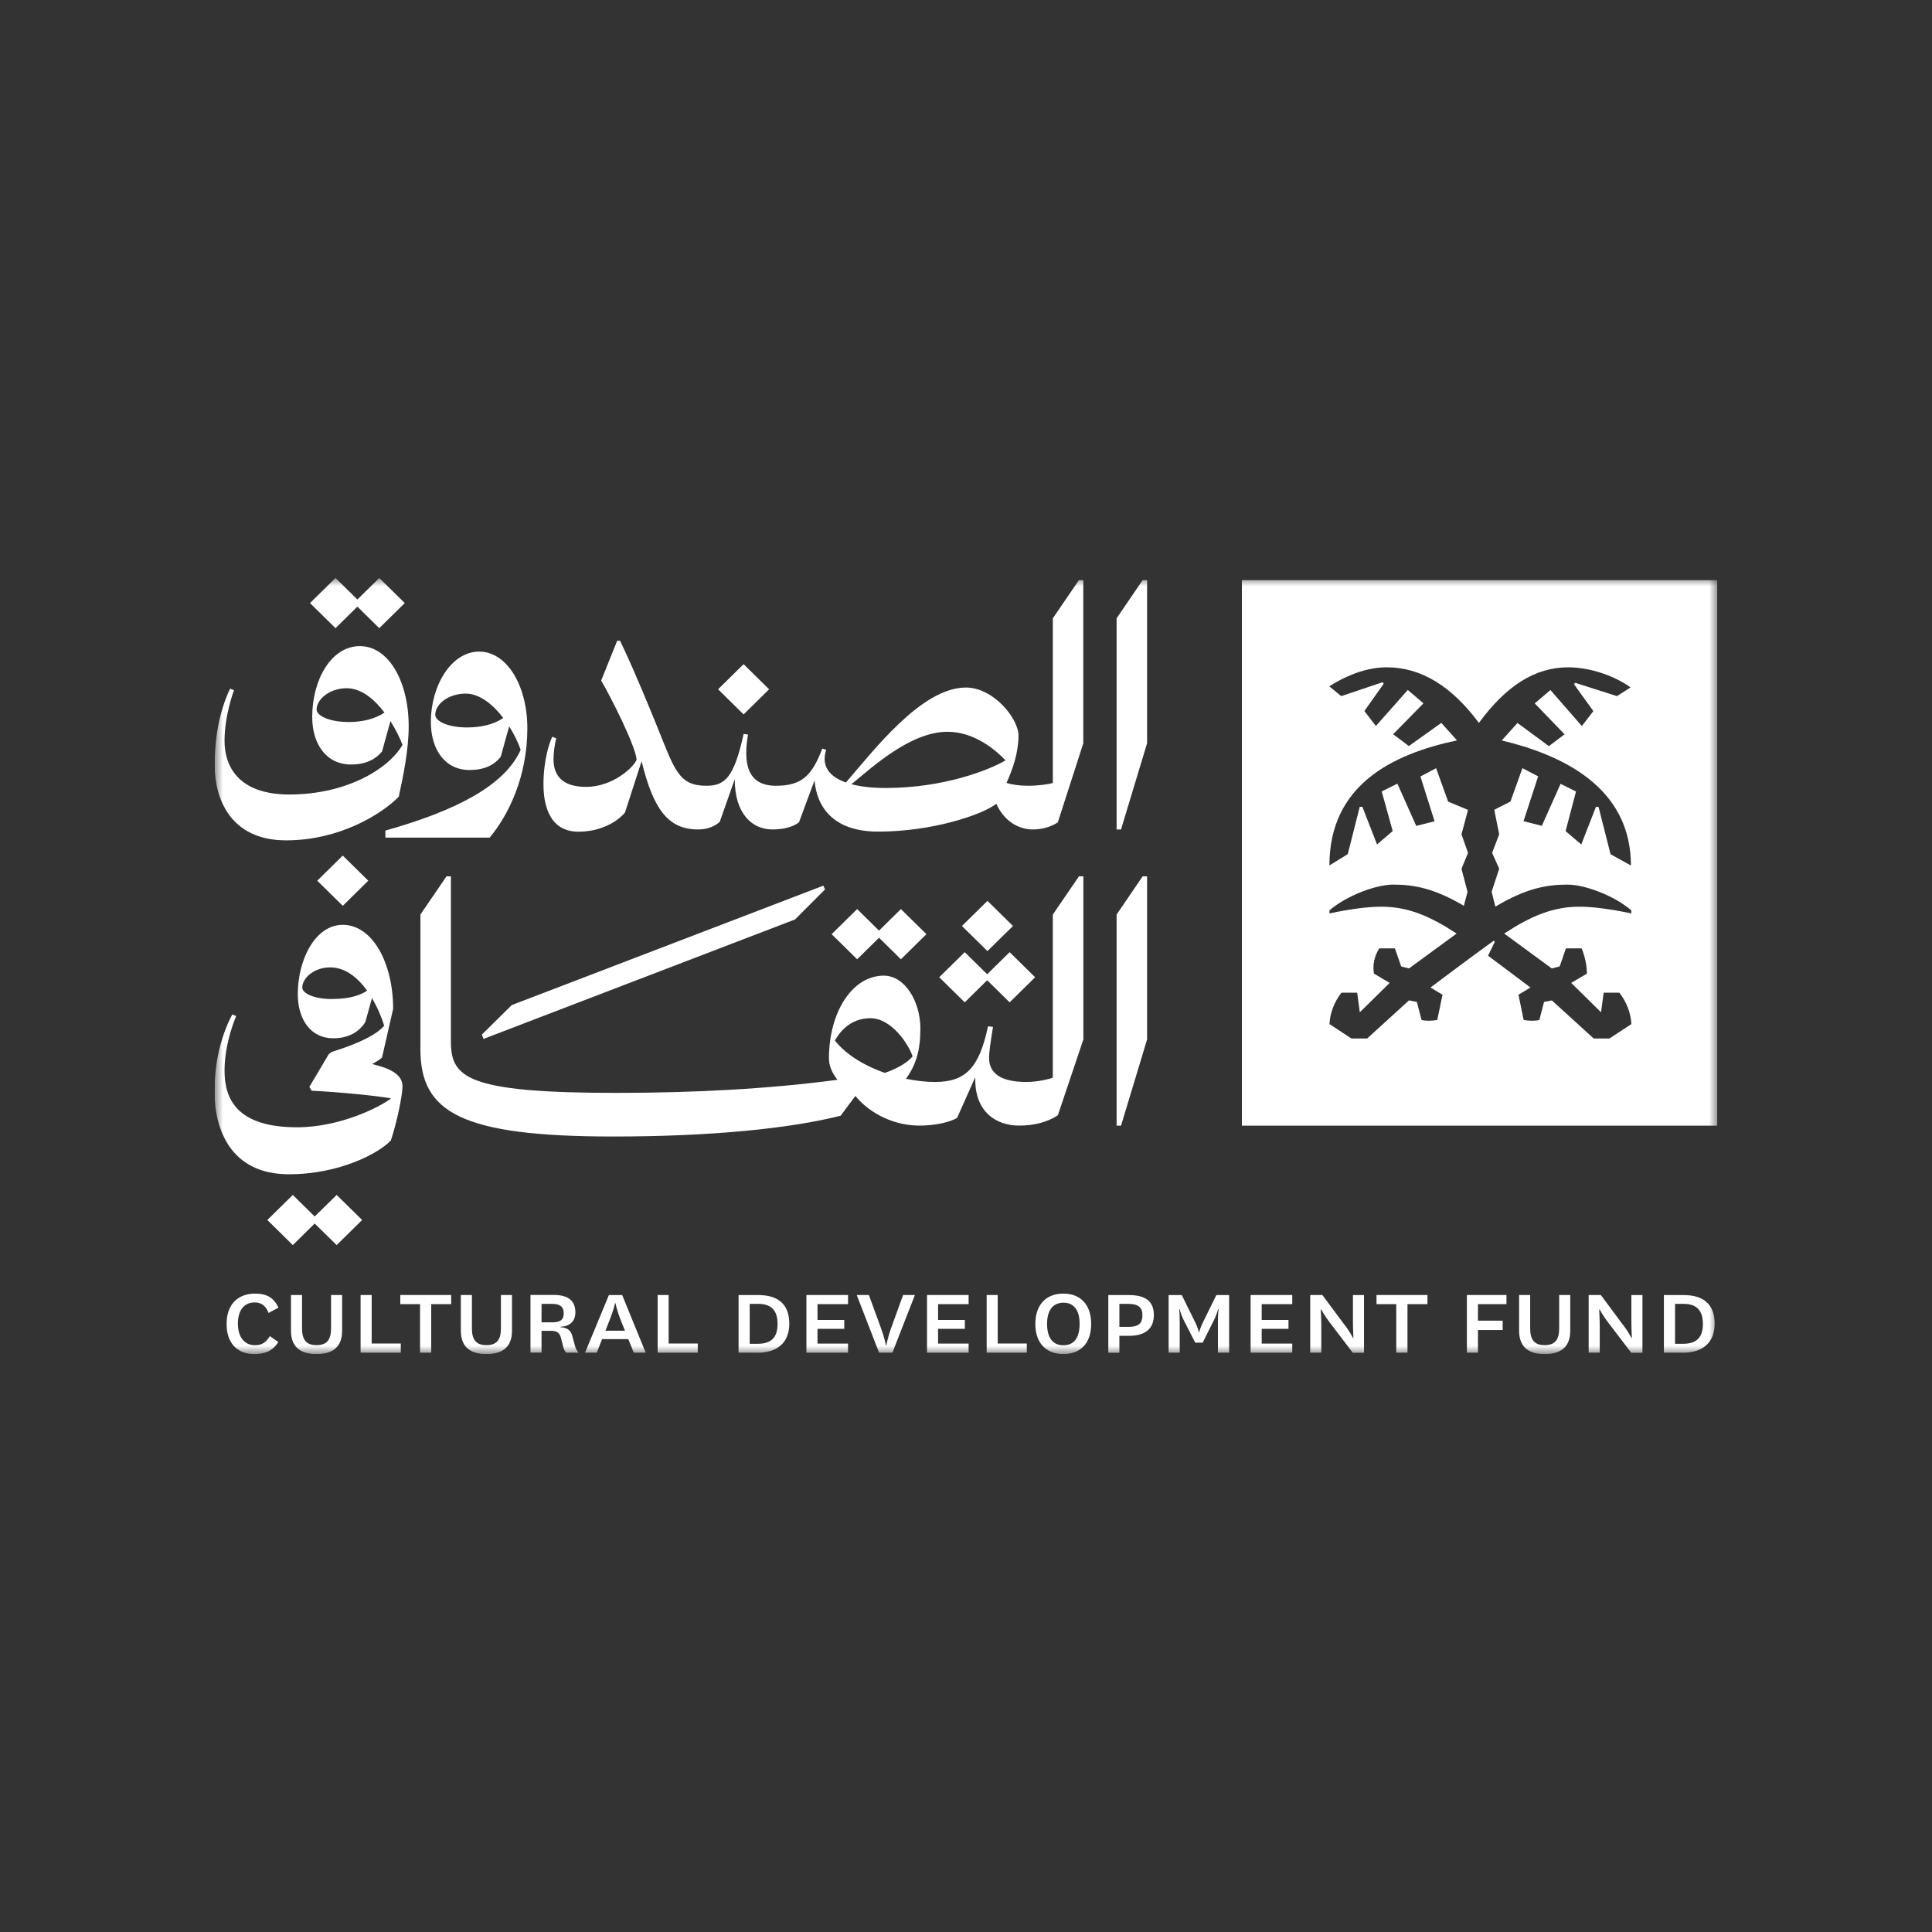 <svg width="117" height="117" viewBox="0 0 117 117" fill="none" xmlns="http://www.w3.org/2000/svg">
<rect x="0" y="0" width="117" height="117" fill="#333333" stroke="none"/>
<g clip-path="url(#clip0_1_1322)">
<mask id="mask0_1_1322" style="mask-type:luminance" maskUnits="userSpaceOnUse" x="13" y="35" width="91" height="48">
<path d="M104 35.002H13V82.001H104V35.002Z" fill="white"/>
</mask>
<g mask="url(#mask0_1_1322)">
<path d="M16.855 81.269C16.532 81.794 16.068 82.001 15.388 82.001C14.437 82.001 13.723 81.409 13.723 80.181C13.723 78.953 14.437 78.339 15.457 78.339C16.179 78.339 16.605 78.614 16.859 79.194L16.261 79.512C16.115 79.105 15.848 78.873 15.427 78.873C14.777 78.873 14.407 79.359 14.407 80.151C14.407 80.943 14.777 81.464 15.439 81.464C15.852 81.464 16.111 81.303 16.339 80.913L16.855 81.269Z" fill="white"/>
<path d="M17.621 80.587V78.424H18.292V80.456C18.292 81.146 18.559 81.46 19.17 81.46C19.781 81.46 20.048 81.146 20.048 80.456V78.424H20.719V80.587C20.719 81.692 20.005 82.001 19.17 82.001C18.335 82.001 17.621 81.688 17.621 80.587Z" fill="white"/>
<path d="M22.508 78.424V81.362H24.272V81.917H21.837V78.424H22.508Z" fill="white"/>
<path d="M25.438 81.917V78.978H24.242V78.424H27.323V78.978H26.114V81.917H25.438Z" fill="white"/>
<path d="M27.908 80.587V78.424H28.579V80.456C28.579 81.146 28.846 81.46 29.457 81.46C30.068 81.46 30.335 81.146 30.335 80.456V78.424H31.006V80.587C31.006 81.692 30.292 82.001 29.457 82.001C28.622 82.001 27.908 81.688 27.908 80.587Z" fill="white"/>
<path d="M34.285 81.917C34.19 81.807 34.143 81.701 34.1 81.532L33.984 81.066C33.902 80.74 33.769 80.592 33.364 80.592H32.796V81.913H32.125V78.42H33.532C34.401 78.42 34.844 78.763 34.844 79.474C34.844 80.054 34.466 80.325 33.945 80.346V80.376C34.328 80.397 34.573 80.549 34.659 80.913L34.814 81.481C34.857 81.65 34.93 81.794 35.042 81.917H34.281H34.285ZM32.796 80.079H33.446C33.949 80.079 34.139 79.914 34.139 79.529C34.139 79.144 33.923 78.962 33.446 78.962H32.796V80.079Z" fill="white"/>
<path d="M39.103 81.917H38.38L38.049 81.095H36.461L36.139 81.917H35.429L36.874 78.428H37.679L39.103 81.917ZM36.659 80.587H37.847L37.597 79.965C37.339 79.304 37.275 78.919 37.275 78.919H37.244C37.244 78.919 37.176 79.296 36.913 79.956L36.664 80.587H36.659Z" fill="white"/>
<path d="M40.493 78.424V81.362H42.257V81.917H39.826V78.424H40.493Z" fill="white"/>
<path d="M45.871 81.917H44.727V78.428H45.927C47.046 78.428 47.799 78.923 47.799 80.155C47.799 81.387 46.985 81.921 45.867 81.921M45.871 81.379C46.654 81.379 47.089 81.053 47.089 80.168C47.089 79.283 46.624 78.961 45.931 78.961H45.402V81.379H45.875H45.871Z" fill="white"/>
<path d="M51.357 81.917H48.836V78.424H51.357V78.978H49.507V79.935H51.129V80.473H49.507V81.366H51.357V81.917Z" fill="white"/>
<path d="M51.882 78.424H52.618L53.332 80.376C53.577 81.045 53.65 81.472 53.65 81.472H53.68C53.68 81.472 53.741 81.053 53.981 80.384L54.691 78.424H55.406L54.042 81.917H53.237L51.882 78.424Z" fill="white"/>
<path d="M58.659 81.917H56.138V78.424H58.659V78.978H56.809V79.935H58.431V80.473H56.809V81.366H58.659V81.917Z" fill="white"/>
<path d="M60.419 78.424V81.362H62.183V81.917H59.752V78.424H60.419Z" fill="white"/>
<path d="M62.699 80.181C62.699 79 63.362 78.339 64.394 78.339C65.427 78.339 66.081 79 66.081 80.181C66.081 81.362 65.418 82.001 64.394 82.001C63.37 82.001 62.699 81.349 62.699 80.181ZM63.409 80.168C63.409 80.994 63.74 81.468 64.399 81.468C65.057 81.468 65.38 80.998 65.38 80.168C65.38 79.338 65.031 78.889 64.399 78.889C63.766 78.889 63.409 79.355 63.409 80.168Z" fill="white"/>
<path d="M67.118 81.917V78.428H68.366C69.347 78.428 69.876 78.784 69.876 79.639C69.876 80.494 69.317 80.896 68.379 80.896H67.789V81.921H67.118V81.917ZM67.789 80.354H68.314C68.912 80.354 69.183 80.189 69.183 79.635C69.183 79.156 68.908 78.961 68.319 78.961H67.789V80.354Z" fill="white"/>
<path d="M72.38 81.307L71.739 80.054C71.493 79.588 71.442 79.279 71.442 79.279H71.412C71.412 79.279 71.442 79.575 71.442 80.054V81.917H70.77V78.428H71.567L72.393 80.105C72.556 80.431 72.599 80.672 72.599 80.672H72.629C72.629 80.672 72.672 80.431 72.836 80.105L73.662 78.428H74.436V81.917H73.757V80.054C73.757 79.575 73.795 79.279 73.795 79.279H73.765C73.765 79.279 73.705 79.584 73.464 80.049L72.832 81.311H72.38V81.307Z" fill="white"/>
<path d="M78.258 81.917H75.736V78.424H78.258V78.978H76.407V79.935H78.03V80.473H76.407V81.366H78.258V81.917Z" fill="white"/>
<path d="M81.454 80.261C81.772 80.689 81.932 81.023 81.932 81.023H81.962C81.962 81.023 81.932 80.481 81.932 79.944V78.428H82.603V81.921H81.923L80.546 80.113C80.219 79.694 80.013 79.3 80.013 79.3H79.983C79.983 79.3 80.017 79.821 80.017 80.38V81.917H79.346V78.424H80.082L81.445 80.261H81.454Z" fill="white"/>
<path d="M84.556 81.917V78.978H83.36V78.424H86.445V78.978H85.236V81.917H84.556Z" fill="white"/>
<path d="M88.833 81.917V78.424H91.23V78.978H89.504V79.978H91.001V80.545H89.504V81.917H88.833Z" fill="white"/>
<path d="M91.995 80.587V78.424H92.666V80.456C92.666 81.146 92.933 81.46 93.544 81.46C94.155 81.46 94.422 81.146 94.422 80.456V78.424H95.093V80.587C95.093 81.692 94.379 82.001 93.544 82.001C92.709 82.001 91.995 81.688 91.995 80.587Z" fill="white"/>
<path d="M98.316 80.261C98.635 80.689 98.794 81.023 98.794 81.023H98.824C98.824 81.023 98.794 80.481 98.794 79.944V78.428H99.465V81.921H98.785L97.408 80.113C97.081 79.694 96.875 79.3 96.875 79.3H96.845C96.845 79.3 96.879 79.821 96.879 80.38V81.917H96.208V78.424H96.944L98.308 80.261H98.316Z" fill="white"/>
<path d="M101.908 81.917H100.764V78.428H101.964C103.083 78.428 103.836 78.923 103.836 80.155C103.836 81.387 103.023 81.921 101.904 81.921M101.908 81.379C102.691 81.379 103.126 81.053 103.126 80.168C103.126 79.283 102.661 78.961 101.968 78.961H101.439V81.379H101.912H101.908Z" fill="white"/>
<path d="M29.281 62.915L48.148 55.68L49.963 53.863L49.86 53.635L30.993 60.866L29.182 62.653L29.281 62.915Z" fill="white"/>
<path d="M20.757 51.813L19.212 53.335L20.758 54.855L22.303 53.334L20.757 51.813Z" fill="white"/>
<path d="M45.032 40.222L43.486 41.742L45.031 43.264L46.577 41.743L45.032 40.222Z" fill="white"/>
<path d="M21.643 36.737L22.968 38.041L24.513 36.521L22.968 35.002L21.643 36.306L20.318 35.002L18.773 36.521L20.318 38.041L21.643 36.737Z" fill="white"/>
<path d="M17.333 50.891C20.555 50.891 23.107 49.308 24.148 48.249C24.415 47.026 24.75 45.408 24.75 43.986C24.75 41.276 23.541 39.129 21.794 39.129C20.048 39.129 18.907 41.179 18.907 43.422C18.907 45.04 19.747 46.297 21.257 46.297C22.13 46.297 22.733 46.001 23.137 45.506L23.645 43.668C23.976 44.193 24.23 44.722 24.376 45.108C23.537 46.56 20.986 48.114 17.526 48.114C14.368 48.114 13.598 46.331 13.598 44.875C13.598 43.291 14.17 41.801 14.17 41.801L13.934 41.704C13.237 43.16 13 44.845 13 46.331C13 48.313 13.908 50.891 17.333 50.891ZM21.089 43.723C19.979 43.723 19.174 43.359 19.174 42.965C19.174 42.339 19.979 41.678 20.986 41.678C21.893 41.678 22.681 42.356 23.283 43.152C22.741 43.528 21.967 43.727 21.085 43.727" fill="white"/>
<path d="M28.442 46.628C29.35 46.628 29.918 46.331 30.322 45.836L30.834 43.99C31.148 44.481 31.389 44.989 31.531 45.408C30.559 47.589 27.568 49.109 23.339 50.298V50.726H29.651C30.791 49.371 31.936 47.026 31.936 44.117C31.936 41.509 30.692 39.46 29.014 39.46C27.336 39.46 26.093 41.509 26.093 43.723C26.093 45.374 26.931 46.632 28.442 46.632M26.359 43.291C26.359 42.631 27.164 42.004 28.205 42.004C29.053 42.004 29.853 42.669 30.477 43.478C29.943 43.855 29.177 44.053 28.274 44.053C27.164 44.053 26.359 43.689 26.359 43.291Z" fill="white"/>
<path d="M22.543 64.435C22.849 64.262 23.059 64.126 23.137 64.037L23.808 61.095C23.808 58.322 22.564 56.006 20.753 56.006C19.11 56.006 18.034 58.084 18.034 60.201C18.034 61.721 18.804 62.877 20.181 62.877C21.119 62.877 21.76 62.483 22.126 61.886L22.526 60.447C22.857 61.002 23.111 61.599 23.266 62.119C22.861 62.581 21.992 63.11 20.078 63.707L19.91 63.838L18.735 65.82L18.869 66.052C20.701 66.146 22.797 66.357 23.683 66.518C23.012 67.039 20.59 68.267 17.995 68.267C14.334 68.267 13.598 66.548 13.598 64.833C13.598 63.118 14.303 61.531 14.303 61.531L14.067 61.433C13.262 62.953 12.991 64.638 12.991 66.124C12.991 68.339 13.934 71.112 17.492 71.112C20.581 71.112 22.965 69.825 23.67 69.063C24.04 67.971 24.376 66.29 24.376 65.79C24.376 65.07 23.623 64.694 22.539 64.439M20.116 60.502C18.976 60.502 18.305 60.138 18.305 59.808C18.305 59.215 19.045 58.584 19.983 58.584C20.921 58.584 21.657 59.202 22.233 59.994C21.751 60.324 21.016 60.498 20.116 60.498" fill="white"/>
<path d="M63.758 37.444V47.419C63.521 47.487 62.884 47.585 62.282 47.585C61.727 47.585 61.292 47.517 60.952 47.415C61.339 46.56 61.679 45.574 61.679 44.545C61.679 43.516 60.169 41.636 58.491 41.636C55.802 41.636 52.885 45.48 51.228 47.386C50.264 47.047 49.709 46.425 50.032 45.404L49.795 45.336C49.159 47.022 48.518 47.585 46.977 47.585C45.166 47.585 45.028 46.065 45.299 44.481L45.032 44.447C44.46 47.055 43.922 47.585 42.782 47.585C41.104 47.585 40.868 46.662 39.762 43.918C38.488 40.781 37.882 39.489 37.546 38.799H37.378L36.406 41.213C37.008 42.237 38.488 45.175 38.553 46.001C38.385 46.463 37.107 47.652 35.498 47.652C34.224 47.652 33.519 47.123 33.519 45.967C33.519 45.603 33.588 45.074 33.687 44.714L33.45 44.617C33.282 44.913 32.912 46.039 32.912 47.491C32.912 48.944 33.381 50.366 35.029 50.366C36.204 50.366 37.245 49.905 37.847 49.21L38.854 46.099C39.581 49.083 40.506 50.231 42.279 50.231C42.817 50.231 43.251 50.066 43.587 49.769L44.495 47.191C44.495 49.303 45.57 50.231 46.775 50.231C47.412 50.231 47.984 50.099 48.384 49.803L49.327 47.259C49.46 48.842 50.432 50.362 53.186 50.362C56.409 50.362 59.429 49.371 60.337 48.677C60.789 49.689 61.641 50.231 62.548 50.231C63.121 50.231 63.658 50.066 64.059 49.803L65.603 45.015V35.133H65.337L63.758 37.444ZM51.56 47.491C52.773 46.513 55.105 44.316 57.381 44.316C59.007 44.316 60.298 45.417 60.892 46.048C59.902 46.632 57.157 47.72 53.62 47.72C52.868 47.72 52.158 47.648 51.56 47.491Z" fill="white"/>
<path d="M67.621 55.383V68.169H67.888L69.467 62.949V53.072H69.196L67.621 55.383Z" fill="white"/>
<path d="M69.196 35.133L67.621 37.444V50.231H67.888L69.467 45.01V35.133H69.196Z" fill="white"/>
<path d="M19.057 73.669L17.732 72.365L16.188 73.881L17.732 75.401L19.057 74.097L20.387 75.401L21.931 73.881L20.387 72.365L19.057 73.669Z" fill="white"/>
<path d="M59.799 54.556L58.254 56.077L59.799 57.597L61.345 56.077L59.799 54.556Z" fill="white"/>
<path d="M63.757 55.383V65.261C63.521 65.358 62.819 65.523 62.148 65.523C60.302 65.523 59.898 64.766 59.898 64.071C59.898 63.741 59.967 63.212 60.135 62.187L59.833 62.153C59.296 64.698 58.457 65.523 56.611 65.523C56.073 65.523 55.475 65.456 54.864 65.329C55.492 64.465 55.737 63.58 55.737 62.289C55.737 60.638 54.795 59.084 53.522 59.084C51.607 59.084 50.2 61.298 50.2 64.105C50.2 64.541 50.389 64.977 50.716 65.392C46.611 65.938 42.107 66.184 37.309 66.184C28.179 66.184 27.306 65.227 27.306 63.047V53.072H27.039L25.46 55.383V63.542C25.46 67.34 27.878 68.826 37.142 68.826C43.152 68.826 47.885 68.33 50.906 67.568L51.8 66.37C52.743 67.513 54.24 68.165 55.673 68.165C56.645 68.165 57.484 67.966 57.958 67.704L59.063 65.227C58.994 67.34 60.337 68.165 61.714 68.165C62.587 68.165 63.426 67.966 64.063 67.539L65.608 62.945V53.067H65.341L63.762 55.379L63.757 55.383ZM52.713 61.662C54.021 61.662 55.062 63.313 55.264 63.974C54.967 64.351 54.309 64.727 53.582 64.973C52.39 64.554 51.267 63.902 50.561 63.017C50.798 62.585 51.435 61.662 52.708 61.662" fill="white"/>
<path d="M58.423 60.701L59.782 59.363L61.142 60.701L62.686 59.181L61.142 57.661L59.782 58.999L58.423 57.661L56.878 59.181L58.423 60.701Z" fill="white"/>
<path d="M53.233 56.789L54.558 58.093L56.103 56.573L54.558 55.053L53.233 56.357L51.908 55.053L50.363 56.573L51.908 58.093L53.233 56.789Z" fill="white"/>
<path d="M75.207 68.17H104V35.133H75.207V68.165V68.17ZM94.513 47.453L93.373 50.011L92.263 49.731L93.149 47.017L92.198 46.518L91.471 48.541L90.49 49.041L90.791 50.523L90.361 51.649L90.791 52.606L90.331 54.007L90.559 54.905C92.417 53.791 93.678 53.571 94.926 53.571C96.001 53.571 97.778 54.257 98.79 55.129V55.316C97.46 55.036 96.415 54.909 95.653 54.909C94.057 54.909 92.74 55.459 91.092 56.535L93.975 58.648L94.453 58.525L94.831 57.432H95.782C95.971 57.898 96.1 58.432 96.1 58.961L95.15 59.524L96.957 61.302L97.116 60.117H98.067C98.51 60.68 98.764 61.366 98.794 62.018L97.464 62.89H96.513L93.979 60.583L93.506 60.676L93.222 61.768C92.998 61.831 92.59 61.831 92.271 61.768L91.957 60.24L92.684 59.803L90.817 58.402C90.576 58.22 90.339 58.046 90.115 57.877L90.524 57.035L90.46 56.967C90.46 56.967 88.911 58.093 88.502 58.402L86.63 59.803L87.358 60.24L87.039 61.768C86.721 61.831 86.312 61.831 86.088 61.768L85.804 60.676L85.327 60.583L82.793 62.89H81.842L80.512 62.018C80.542 61.361 80.796 60.676 81.239 60.117H82.19L82.349 61.302L84.156 59.524L83.206 58.961C83.111 58.432 83.236 57.903 83.524 57.432H84.475L84.853 58.525L85.327 58.648L88.21 56.535C86.562 55.455 85.245 54.909 83.649 54.909C82.887 54.909 81.842 55.032 80.512 55.316V55.129C81.523 54.257 83.3 53.571 84.376 53.571C85.598 53.571 86.841 53.783 88.648 54.854L88.872 54.012L88.506 52.61L88.902 51.653L88.506 50.527L88.902 49.045L87.698 48.546L86.97 46.522L86.019 47.022L86.876 49.735L85.766 50.015L84.625 47.458L83.674 47.928L84.341 50.328L83.391 51.137L82.504 48.859H82.345L81.618 51.725L80.508 52.411C80.508 47.58 84.247 45.679 88.235 44.837L87.284 43.778L85.318 45.18L84.367 44.464L86.204 42.593L85.254 41.784L83.322 43.965L82.625 43.059L83.795 41.407L83.731 41.314L81.226 42.157L80.499 41.564C81.734 40.785 82.904 40.412 83.984 40.412C86.075 40.412 87.913 41.564 89.561 43.778C91.208 41.534 92.951 40.412 94.978 40.412C96.118 40.412 97.606 40.819 98.747 41.627L97.921 42.157L95.386 41.348L95.322 41.441L96.492 43.063L95.795 43.969L93.893 41.788L92.942 42.597L94.749 44.468L93.799 45.184L91.897 43.783L90.946 44.841C94.461 45.684 98.768 47.585 98.768 52.415L97.533 51.73L96.806 48.863H96.647L95.761 51.141L94.81 50.332L95.442 47.932L94.491 47.462L94.513 47.453Z" fill="white"/>
</g>
</g>
<defs>
<clipPath id="clip0_1_1322">
<rect width="91" height="47" fill="white" transform="translate(13 35.002)"/>
</clipPath>
</defs>
</svg>
